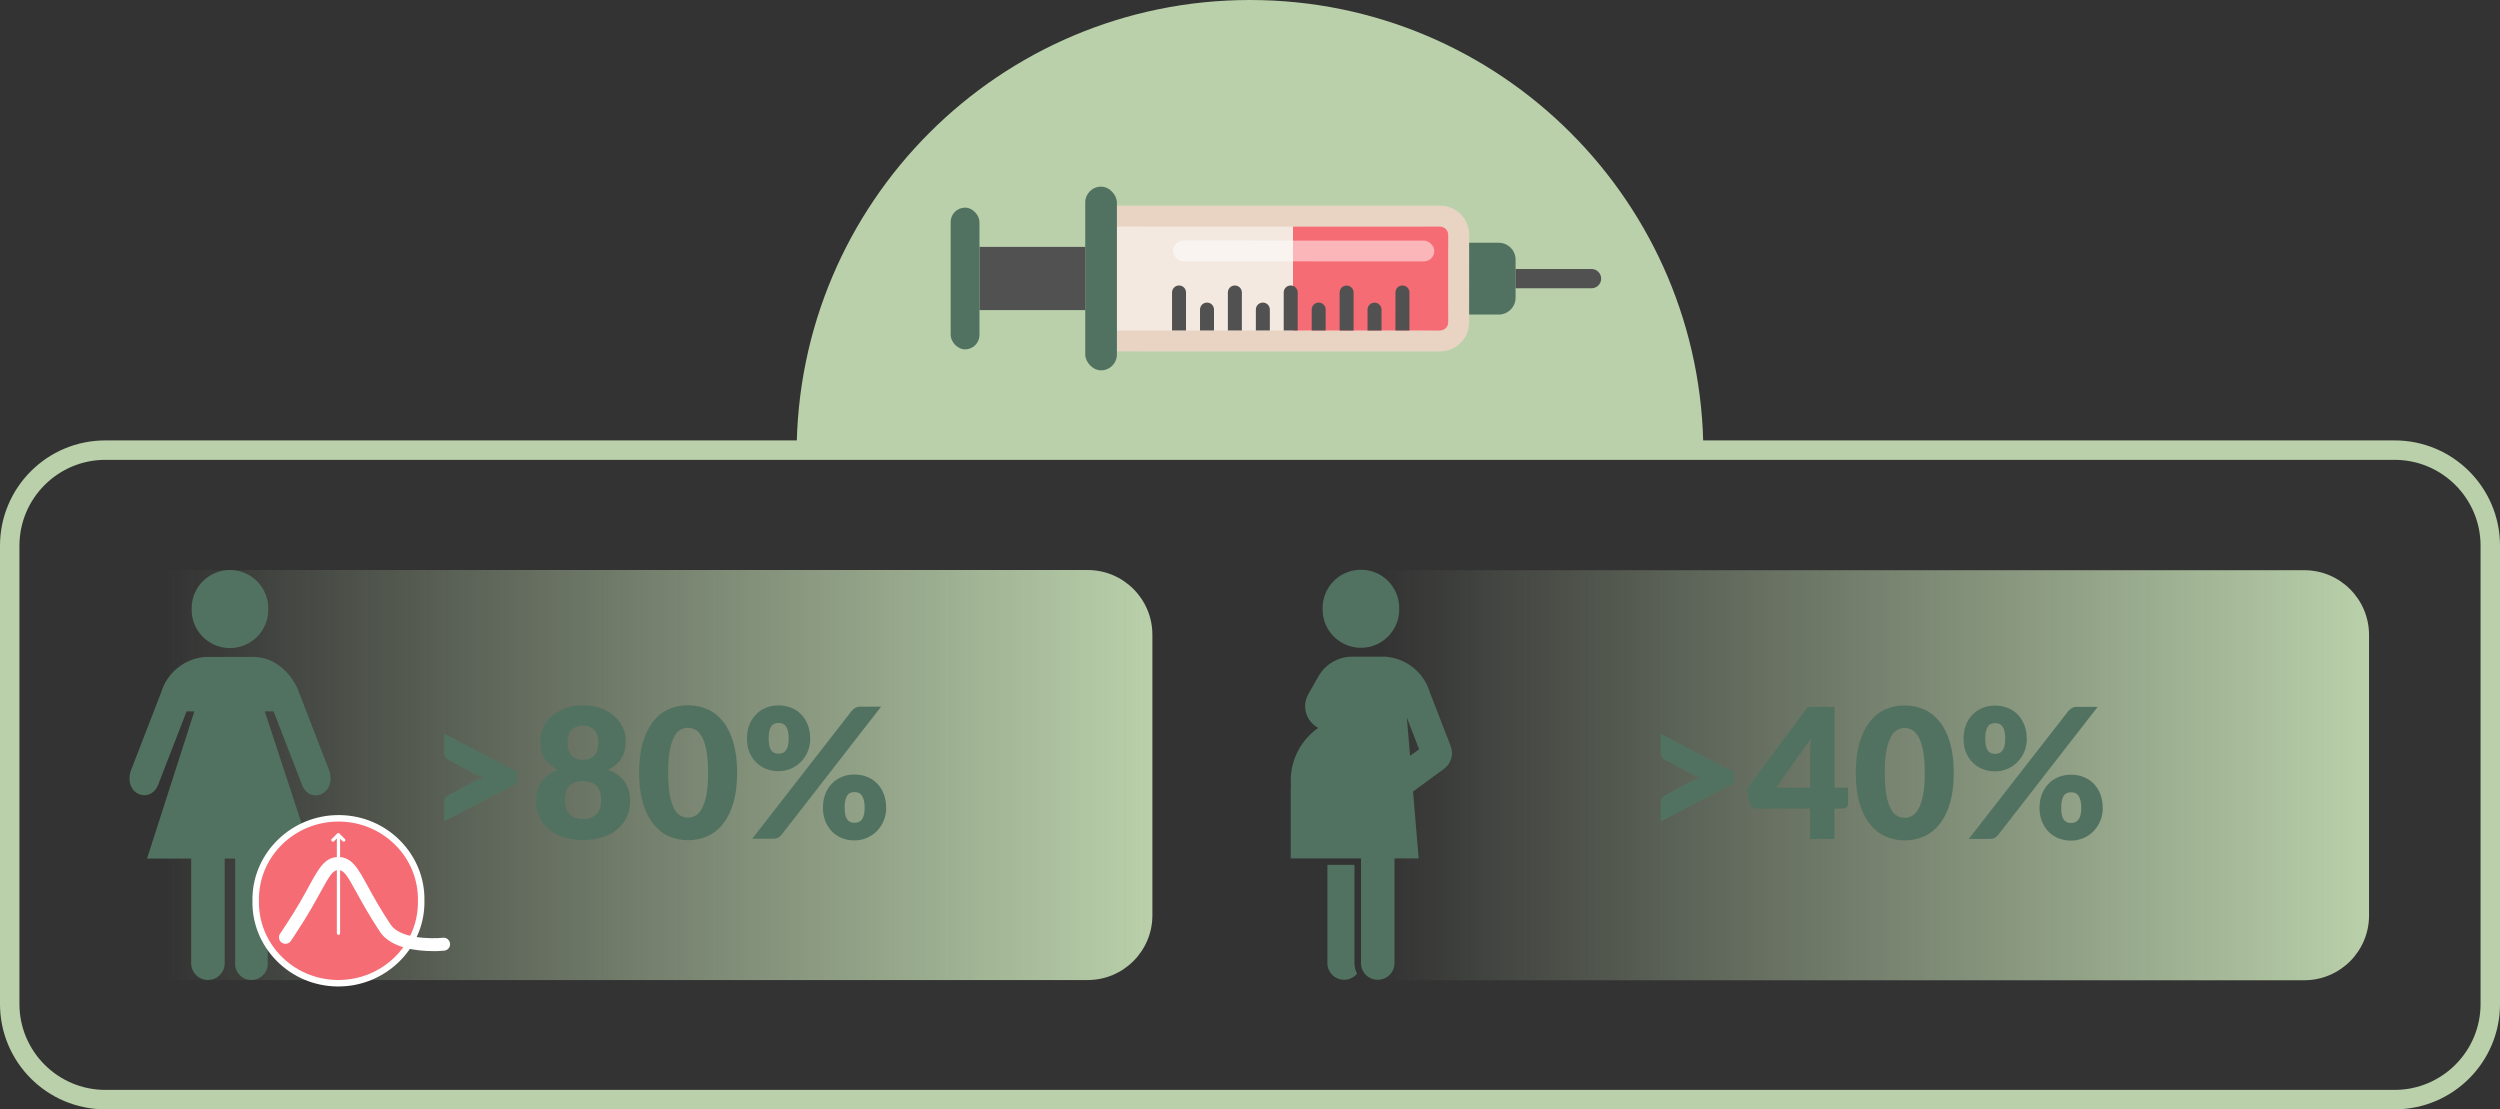<?xml version="1.0" encoding="UTF-8"?><svg id="Layer_1" xmlns="http://www.w3.org/2000/svg" xmlns:xlink="http://www.w3.org/1999/xlink" viewBox="0 0 386 171.28"><rect x="0" y="0" width="386" height="171.28" fill="#333333" stroke="none"/><defs><style>.cls-1{fill:url(#linear-gradient);}.cls-2{isolation:isolate;}.cls-2,.cls-3{fill:none;}.cls-4{fill:#f66c74;}.cls-5{fill:#e9d4c4;}.cls-6,.cls-7{fill:#fff;}.cls-8{fill:#f4e9e1;}.cls-9{fill:#b9d0aa;}.cls-10{fill:#525151;}.cls-11{fill:#527261;}.cls-3{stroke:#fff;stroke-linecap:round;stroke-linejoin:round;stroke-width:.5px;}.cls-12{fill:url(#linear-gradient-2);}.cls-7{opacity:.5;}</style><linearGradient id="linear-gradient" x1="25.51" y1="119.66" x2="177.92" y2="119.66" gradientUnits="userSpaceOnUse"><stop offset="0" stop-color="#b9d0aa" stop-opacity="0"/><stop offset="1" stop-color="#b9d0aa"/></linearGradient><linearGradient id="linear-gradient-2" x1="213.36" y1="119.69" x2="365.77" y2="119.69" xlink:href="#linear-gradient"/></defs><path class="cls-1" d="m25.51,88.01h142.42c5.52,0,10,4.48,10,10v43.31c0,5.52-4.48,10-10,10H25.51v-63.31h0Z"/><g id="_20-30_2"><g class="cls-2"><path class="cls-11" d="m79.91,119.21v1.69l-11.34,5.92v-3.01c0-.21.05-.41.16-.6.11-.18.29-.33.54-.46l3.98-2.16c.48-.23,1.02-.42,1.62-.56-.61-.14-1.15-.33-1.62-.56l-3.98-2.14c-.25-.13-.43-.29-.54-.47-.11-.18-.16-.38-.16-.59v-3.01l11.34,5.94Z"/><path class="cls-11" d="m93.86,118.86c.61.21,1.13.48,1.56.8.43.32.79.68,1.06,1.09.27.41.48.86.61,1.35.13.49.2,1.01.2,1.56,0,.92-.17,1.75-.52,2.49-.35.75-.84,1.38-1.48,1.91-.64.53-1.41.94-2.3,1.22s-1.89.43-2.97.43-2.07-.14-2.97-.43-1.66-.7-2.3-1.22c-.64-.53-1.13-1.17-1.48-1.91-.35-.75-.53-1.58-.53-2.49,0-.55.07-1.07.2-1.56.13-.49.33-.94.61-1.35.28-.41.63-.77,1.06-1.09s.95-.58,1.56-.8c-.92-.42-1.61-1-2.07-1.74-.46-.74-.69-1.64-.69-2.68,0-.79.16-1.53.49-2.2s.78-1.26,1.37-1.76c.59-.49,1.29-.88,2.09-1.17.81-.28,1.69-.43,2.65-.43s1.85.14,2.65.43c.81.29,1.5.67,2.09,1.17.59.5,1.04,1.08,1.37,1.76s.49,1.41.49,2.2c0,1.05-.23,1.94-.69,2.68-.46.74-1.15,1.32-2.07,1.74Zm-3.85,7.59c.48,0,.91-.08,1.26-.22.35-.15.65-.35.88-.61s.4-.56.5-.91.16-.73.16-1.13c0-.44-.05-.84-.14-1.2s-.25-.67-.46-.93-.5-.46-.86-.6-.81-.22-1.34-.22-.98.07-1.34.22c-.36.14-.65.35-.86.6s-.37.57-.46.93-.14.77-.14,1.2c0,.4.05.78.16,1.13s.28.65.5.91.52.46.87.61c.35.15.77.22,1.27.22Zm0-14.41c-.44,0-.81.07-1.11.21-.3.14-.54.32-.74.55-.19.23-.33.49-.41.79-.08.3-.13.61-.13.92,0,.36.03.7.1,1.04s.19.63.36.9c.18.26.42.47.73.63.31.16.7.24,1.19.24s.88-.08,1.19-.24c.31-.16.55-.37.73-.63.18-.26.3-.56.36-.9s.1-.68.1-1.04c0-.32-.04-.62-.13-.92-.08-.3-.22-.56-.41-.79-.19-.23-.44-.41-.74-.55-.3-.14-.67-.21-1.1-.21Z"/><path class="cls-11" d="m113.81,119.3c0,1.78-.19,3.33-.57,4.63s-.91,2.39-1.59,3.25c-.68.86-1.48,1.5-2.41,1.92s-1.93.63-3.02.63-2.08-.21-3-.63-1.71-1.06-2.39-1.92c-.67-.86-1.2-1.94-1.58-3.25s-.57-2.85-.57-4.63.19-3.33.57-4.63.9-2.39,1.58-3.25c.67-.86,1.47-1.5,2.39-1.91s1.92-.62,3-.62,2.09.21,3.02.62,1.73,1.05,2.41,1.91c.68.86,1.21,1.94,1.59,3.25s.57,2.85.57,4.63Zm-4.48,0c0-1.41-.09-2.56-.27-3.46s-.41-1.61-.71-2.12-.63-.87-1-1.06c-.37-.19-.75-.29-1.13-.29s-.76.1-1.13.29-.7.54-.98,1.06-.51,1.22-.69,2.12-.26,2.06-.26,3.46.09,2.58.26,3.47c.17.9.4,1.6.69,2.12.28.52.61.87.98,1.06s.74.29,1.13.29.76-.1,1.13-.29c.37-.19.71-.55,1-1.06.29-.52.53-1.22.71-2.12.18-.9.27-2.05.27-3.47Z"/><path class="cls-11" d="m125.1,114.05c0,.75-.14,1.43-.41,2.04s-.63,1.15-1.08,1.59c-.45.44-.97.79-1.56,1.03-.59.24-1.21.36-1.85.36-.71,0-1.36-.12-1.95-.36-.59-.24-1.11-.59-1.54-1.03s-.77-.97-1.02-1.59-.36-1.3-.36-2.04.12-1.48.36-2.11c.24-.63.58-1.17,1.02-1.62.43-.45.95-.8,1.54-1.04.59-.25,1.24-.37,1.95-.37s1.36.12,1.97.37,1.12.59,1.55,1.04c.43.45.77.99,1.01,1.62.24.63.36,1.33.36,2.11Zm6.41-4.3c.14-.16.31-.31.52-.44.21-.13.49-.2.85-.2h3.16l-15.37,19.78c-.14.18-.31.32-.52.44-.21.12-.46.17-.76.17h-3.25l15.37-19.75Zm-9.74,4.3c0-.48-.04-.87-.12-1.18-.08-.31-.19-.56-.33-.75-.14-.19-.31-.32-.5-.39-.19-.07-.4-.11-.62-.11s-.43.04-.62.11c-.19.08-.35.21-.48.39s-.23.44-.31.75-.11.71-.11,1.18c0,.45.04.82.11,1.12s.18.54.31.71c.13.18.29.3.48.38.19.08.39.11.62.11s.43-.04.62-.11c.19-.07.36-.2.5-.38.14-.18.25-.42.33-.71.08-.3.12-.67.12-1.12Zm15.06,10.67c0,.75-.14,1.43-.41,2.05-.27.62-.63,1.15-1.08,1.6-.45.44-.97.79-1.56,1.03-.59.24-1.21.36-1.85.36-.71,0-1.36-.12-1.95-.36-.59-.24-1.11-.58-1.54-1.03s-.77-.98-1.02-1.6c-.24-.62-.36-1.3-.36-2.05s.12-1.48.36-2.11c.24-.63.58-1.17,1.02-1.62.43-.45.95-.8,1.54-1.04s1.24-.37,1.95-.37,1.36.12,1.97.37,1.12.59,1.55,1.04c.43.45.77.99,1.01,1.62.24.63.36,1.33.36,2.11Zm-3.33,0c0-.47-.04-.86-.12-1.17s-.19-.56-.33-.75c-.14-.19-.31-.32-.5-.39-.19-.08-.4-.11-.62-.11s-.43.04-.62.11c-.19.07-.35.21-.48.39s-.23.44-.31.75-.11.7-.11,1.17.04.82.11,1.12.18.54.31.71c.13.18.29.3.48.38.19.08.39.11.62.11s.43-.04.62-.11c.19-.07.36-.2.5-.38.14-.18.25-.42.33-.71s.12-.67.12-1.12Z"/></g></g><path class="cls-9" d="m263,70H123C123,31.33,154.34,0,193,0c38.66,0,70,31.33,70,70Z"/><path class="cls-5" d="m176.95,31.75h49.89v22.52h-49.89c-2.49,0-4.5-2.02-4.5-4.5v-13.51c0-2.49,2.02-4.5,4.5-4.5Z" transform="translate(399.28 86.05) rotate(-179.99)"/><path class="cls-8" d="m176.31,34.98h47.29v16.05h-47.29c-2.13,0-3.86-1.73-3.86-3.86v-8.32c0-2.13,1.73-3.86,3.86-3.86Z" transform="translate(396.05 86.05) rotate(-179.99)"/><path class="cls-4" d="m223.6,49.77v-13.51c0-.7-.57-1.27-1.27-1.27h-22.69s0,16.04,0,16.04h22.69c.7,0,1.27-.57,1.27-1.26Z"/><path class="cls-11" d="m229.45,37.47h4.56v11.08h-4.56c-1.44,0-2.61-1.17-2.61-2.61v-5.87c0-1.44,1.17-2.61,2.61-2.61Z" transform="translate(460.84 86.07) rotate(-179.99)"/><rect class="cls-11" x="167.56" y="28.82" width="4.89" height="28.36" rx="2.44" ry="2.44"/><rect class="cls-10" x="151.23" y="38.12" width="16.33" height="9.76"/><path class="cls-10" d="m234.01,41.53h11.72c.82,0,1.49.67,1.49,1.49h0c0,.82-.67,1.49-1.49,1.49h-11.72v-2.98h0Z"/><path class="cls-10" d="m213.07,46.48h5.87c.6,0,1.08.48,1.08,1.08h0c0,.6-.48,1.08-1.08,1.08h-5.87v-2.16h0Z" transform="translate(168.94 264.09) rotate(-89.99)"/><path class="cls-10" d="m210.07,47.8h3.23c.6,0,1.08.48,1.08,1.08h0c0,.6-.48,1.08-1.08,1.08h-3.23v-2.16h0Z" transform="translate(163.31 261.1) rotate(-89.99)"/><path class="cls-10" d="m204.44,46.48h5.87c.6,0,1.08.48,1.08,1.08h0c0,.6-.48,1.08-1.08,1.08h-5.87v-2.16h0Z" transform="translate(160.32 255.47) rotate(-89.99)"/><path class="cls-10" d="m201.45,47.8h3.23c.6,0,1.08.48,1.08,1.08h0c0,.6-.48,1.08-1.08,1.08h-3.23v-2.16h0Z" transform="translate(154.69 252.47) rotate(-89.99)"/><path class="cls-10" d="m195.82,46.48h5.87c.6,0,1.08.48,1.08,1.08h0c0,.6-.48,1.08-1.08,1.08h-5.87v-2.16h0Z" transform="translate(151.69 246.84) rotate(-89.99)"/><path class="cls-10" d="m192.82,47.8h3.23c.6,0,1.08.48,1.08,1.08h0c0,.6-.48,1.08-1.08,1.08h-3.23v-2.16h0Z" transform="translate(146.07 243.84) rotate(-89.99)"/><path class="cls-10" d="m187.19,46.48h5.87c.6,0,1.08.48,1.08,1.08h0c0,.6-.48,1.08-1.08,1.08h-5.87v-2.16h0Z" transform="translate(143.07 238.21) rotate(-89.99)"/><path class="cls-10" d="m184.2,47.8h3.23c.6,0,1.08.48,1.08,1.08h0c0,.6-.48,1.08-1.08,1.08h-3.23v-2.16h0Z" transform="translate(137.45 235.22) rotate(-89.99)"/><path class="cls-10" d="m178.57,46.48h5.87c.6,0,1.08.48,1.08,1.08h0c0,.6-.48,1.08-1.08,1.08h-5.87v-2.16h0Z" transform="translate(134.45 229.59) rotate(-89.99)"/><rect class="cls-11" x="146.78" y="32.06" width="4.45" height="21.88" rx="2.22" ry="2.22"/><rect class="cls-7" x="181.13" y="37.14" width="40.32" height="3.21" rx="1.6" ry="1.6" transform="translate(402.58 77.53) rotate(-179.99)"/><path class="cls-9" d="m369.74,71c7.31,0,13.26,5.95,13.26,13.26v70.76c0,7.31-5.95,13.26-13.26,13.26H16.26c-7.31,0-13.26-5.95-13.26-13.26v-70.76c0-7.31,5.95-13.26,13.26-13.26h353.48m0-3H16.26c-8.98,0-16.26,7.28-16.26,16.26v70.76c0,8.98,7.28,16.26,16.26,16.26h353.48c8.98,0,16.26-7.28,16.26-16.26v-70.76c0-8.98-7.28-16.26-16.26-16.26h0Z"/><path class="cls-11" d="m31.71,101.43h7.65c3.85.16,6.14,3.52,6.79,5.43l4.75,12.29c.97,3.67-3.36,5.19-4.41,1.65l-4.25-10.97h-1.36l7.47,22.74h-7.02v15.95c.02.18.02.36,0,.54-.15,1.38-1.39,2.38-2.78,2.24-1.38-.15-2.38-1.39-2.24-2.78v-15.95h-1.62v15.95c.01.13.01.26,0,.39-.11,1.43-1.36,2.5-2.78,2.39-1.43-.11-2.5-1.36-2.39-2.78v-15.95h-6.82l7.31-22.73h-1.2l-4.25,10.97c-1.07,3.46-5.43,2.02-4.41-1.67l4.75-12.28c.93-3.04,3.63-5.2,6.81-5.43Zm9.71-7.4c.06-3.27-2.54-5.96-5.81-6.02-3.27-.06-5.96,2.54-6.02,5.81,0,.07,0,.15,0,.22-.06,3.27,2.54,5.96,5.81,6.02,3.27.06,5.96-2.54,6.02-5.81,0-.07,0-.15,0-.22Zm0,0c.06-3.27-2.54-5.96-5.81-6.02-3.27-.06-5.96,2.54-6.02,5.81,0,.07,0,.15,0,.22-.06,3.27,2.54,5.96,5.81,6.02,3.27.06,5.96-2.54,6.02-5.81,0-.07,0-.15,0-.22Z"/><path class="cls-12" d="m213.36,88.04h142.42c5.52,0,10,4.48,10,10v43.31c0,5.52-4.48,10-10,10h-142.42v-63.31h0Z"/><g id="_20-30_2-2"><g class="cls-2"><path class="cls-11" d="m267.75,119.24v1.69l-11.34,5.92v-3.01c0-.21.05-.41.16-.6.11-.18.29-.33.54-.46l3.98-2.16c.48-.23,1.02-.42,1.62-.56-.61-.14-1.15-.33-1.62-.56l-3.98-2.14c-.25-.13-.43-.29-.54-.47-.11-.18-.16-.38-.16-.59v-3.01l11.34,5.94Z"/><path class="cls-11" d="m285.35,121.61v2.44c0,.21-.07.4-.22.56-.15.16-.35.24-.62.24h-1.26v4.69h-3.78v-4.69h-8.2c-.27,0-.52-.08-.73-.25s-.36-.38-.41-.63l-.45-2.14,9.44-12.68h4.14v12.47h2.1Zm-5.88,0v-5.32c0-.33.01-.68.04-1.06.02-.38.06-.77.1-1.18l-5.39,7.56h5.25Z"/><path class="cls-11" d="m301.66,119.33c0,1.78-.19,3.33-.57,4.63s-.91,2.39-1.59,3.25c-.68.86-1.48,1.5-2.41,1.92s-1.93.63-3.02.63-2.08-.21-3-.63-1.71-1.06-2.39-1.92c-.67-.86-1.2-1.94-1.58-3.25s-.57-2.85-.57-4.63.19-3.33.57-4.63.9-2.39,1.58-3.25c.67-.86,1.47-1.5,2.39-1.91s1.92-.62,3-.62,2.09.21,3.02.62,1.73,1.05,2.41,1.91c.68.86,1.21,1.94,1.59,3.25s.57,2.85.57,4.63Zm-4.48,0c0-1.41-.09-2.56-.27-3.46s-.41-1.61-.71-2.12-.63-.87-1-1.06c-.37-.19-.75-.29-1.13-.29s-.76.1-1.13.29-.7.54-.98,1.06-.51,1.22-.69,2.12-.26,2.06-.26,3.46.09,2.58.26,3.47c.17.9.4,1.6.69,2.12.28.52.61.87.98,1.06s.74.29,1.13.29.76-.1,1.13-.29c.37-.19.71-.55,1-1.06.29-.52.53-1.22.71-2.12.18-.9.27-2.05.27-3.47Z"/><path class="cls-11" d="m312.94,114.08c0,.75-.14,1.43-.41,2.04s-.63,1.15-1.08,1.59c-.45.44-.97.79-1.56,1.03-.59.24-1.21.36-1.85.36-.71,0-1.36-.12-1.95-.36-.59-.24-1.11-.59-1.54-1.03s-.77-.97-1.02-1.59-.36-1.3-.36-2.04.12-1.48.36-2.11c.24-.63.58-1.17,1.02-1.62.43-.45.95-.8,1.54-1.04.59-.25,1.24-.37,1.95-.37s1.36.12,1.97.37,1.12.59,1.55,1.04c.43.45.77.99,1.01,1.62.24.63.36,1.33.36,2.11Zm6.41-4.3c.14-.16.31-.31.52-.44.21-.13.49-.2.85-.2h3.16l-15.37,19.78c-.14.18-.31.32-.52.44-.21.12-.46.17-.76.17h-3.25l15.37-19.75Zm-9.74,4.3c0-.48-.04-.87-.12-1.18-.08-.31-.19-.56-.33-.75-.14-.19-.31-.32-.5-.39-.19-.07-.4-.11-.62-.11s-.43.04-.62.11c-.19.08-.35.21-.48.39s-.23.44-.31.75-.11.71-.11,1.18c0,.45.04.82.11,1.12s.18.54.31.71c.13.18.29.3.48.38.19.08.39.11.62.11s.43-.04.62-.11c.19-.07.36-.2.5-.38.14-.18.25-.42.33-.71.08-.3.12-.67.12-1.12Zm15.06,10.67c0,.75-.14,1.43-.41,2.05-.27.62-.63,1.15-1.08,1.6-.45.44-.97.79-1.56,1.03-.59.24-1.21.36-1.85.36-.71,0-1.36-.12-1.95-.36-.59-.24-1.11-.58-1.54-1.03s-.77-.98-1.02-1.6c-.24-.62-.36-1.3-.36-2.05s.12-1.48.36-2.11c.24-.63.58-1.17,1.02-1.62.43-.45.95-.8,1.54-1.04s1.24-.37,1.95-.37,1.36.12,1.97.37,1.12.59,1.55,1.04c.43.45.77.99,1.01,1.62.24.63.36,1.33.36,2.11Zm-3.33,0c0-.47-.04-.86-.12-1.17s-.19-.56-.33-.75c-.14-.19-.31-.32-.5-.39-.19-.08-.4-.11-.62-.11s-.43.04-.62.11c-.19.07-.35.21-.48.39s-.23.44-.31.75-.11.7-.11,1.17.04.82.11,1.12.18.54.31.71c.13.18.29.3.48.38.19.08.39.11.62.11s.43-.04.62-.11c.19-.07.36-.2.5-.38.14-.18.25-.42.33-.71s.12-.67.12-1.12Z"/></g></g><path class="cls-11" d="m204.21,93.99v.22c.06,3.27,2.76,5.87,6.03,5.81,3.26-.06,5.86-2.76,5.8-6.03v-.22c-.06-3.26-2.75-5.86-6.02-5.8-3.27.06-5.87,2.75-5.81,6.02Zm-4.88,27.4h-.04v11.15s10.85,0,10.85,0v15.95c-.01.13-.01.26,0,.39.1,1.43,1.35,2.5,2.78,2.39,1.43-.11,2.5-1.35,2.39-2.78v-15.95h3.73s-.87-10.33-.87-10.33l2.7-1.98s1.07-.77,2.09-1.52c1.09-.81,1.52-2.24,1.03-3.5l-.7-1.82h-.01l-2.54-6.57c-.92-3-3.57-5.13-6.69-5.41v-.02h-5.27c-2.16,0-4.16,1.17-5.22,3.05l-1.56,2.75c-1.1,1.95-.25,4.25,1.53,5.19-2.56,1.81-4.24,4.78-4.24,8.16,0,.29.02.57.04.85Zm17.89-10.59l1.89,4.89-1.4,1.02-.49-5.91Zm-12.27,22.74v14.95c-.01.13-.01.26,0,.39.11,1.43,1.35,2.5,2.78,2.39.73-.05,1.37-.41,1.8-.94-.22-.41-.35-.88-.39-1.37-.02-.19-.02-.37-.01-.47v-14.95s-4.18,0-4.18,0Z"/><g id="Path_15782-25"><path class="cls-4" d="m52.02,151.81c-3.41-.06-6.59-1.42-8.96-3.82-2.37-2.41-3.64-5.57-3.58-8.92,0-.13,0-.29,0-.44.13-6.77,5.86-12.28,12.78-12.28h.24c3.41.06,6.59,1.42,8.96,3.82,2.37,2.41,3.64,5.57,3.58,8.92,0,.13,0,.29,0,.44-.13,6.77-5.86,12.28-12.77,12.28h-.24Z"/><path class="cls-6" d="m52.25,126.85c.08,0,.15,0,.23,0,6.78.12,12.18,5.6,12.05,12.23,0,.15,0,.29,0,.44-.12,6.56-5.6,11.79-12.27,11.79-.08,0-.15,0-.23,0-6.78-.12-12.18-5.6-12.05-12.23,0-.15,0-.29,0-.44.12-6.56,5.6-11.79,12.27-11.79m0-1c-7.19,0-13.14,5.73-13.27,12.77,0,.16,0,.32,0,.48-.07,3.44,1.26,6.74,3.72,9.24,2.46,2.5,5.77,3.91,9.31,3.97h.25c7.19,0,13.14-5.73,13.27-12.77,0-.16,0-.32,0-.48.07-3.44-1.26-6.73-3.72-9.24-2.46-2.5-5.77-3.91-9.31-3.97h-.25Z"/></g><path class="cls-6" d="m66.87,146.85c-2.37,0-6.5-.4-8.22-3-1.66-2.52-2.79-4.58-3.62-6.08-1.4-2.55-1.93-3.44-2.78-3.44s-1.38.88-2.78,3.44c-.83,1.51-1.96,3.57-3.62,6.08,0,0,0,0,0,0l-.94,1.43c-.3.46-.93.58-1.39.28-.29-.19-.45-.51-.45-.83,0-.19.05-.38.17-.55l.94-1.43c1.62-2.45,2.68-4.38,3.53-5.94,1.53-2.79,2.46-4.48,4.53-4.48s3,1.68,4.53,4.48c.85,1.56,1.92,3.5,3.54,5.94,1.46,2.21,6.33,2.22,8.08,2.04.54-.07,1.04.34,1.1.89.06.55-.34,1.04-.89,1.1-.09,0-.77.08-1.74.08Z"/><line class="cls-3" x1="52.26" y1="144.09" x2="52.26" y2="128.96"/><line class="cls-3" x1="51.4" y1="129.71" x2="52.21" y2="128.91"/><line class="cls-3" x1="53.07" y1="129.71" x2="52.26" y2="128.91"/></svg>